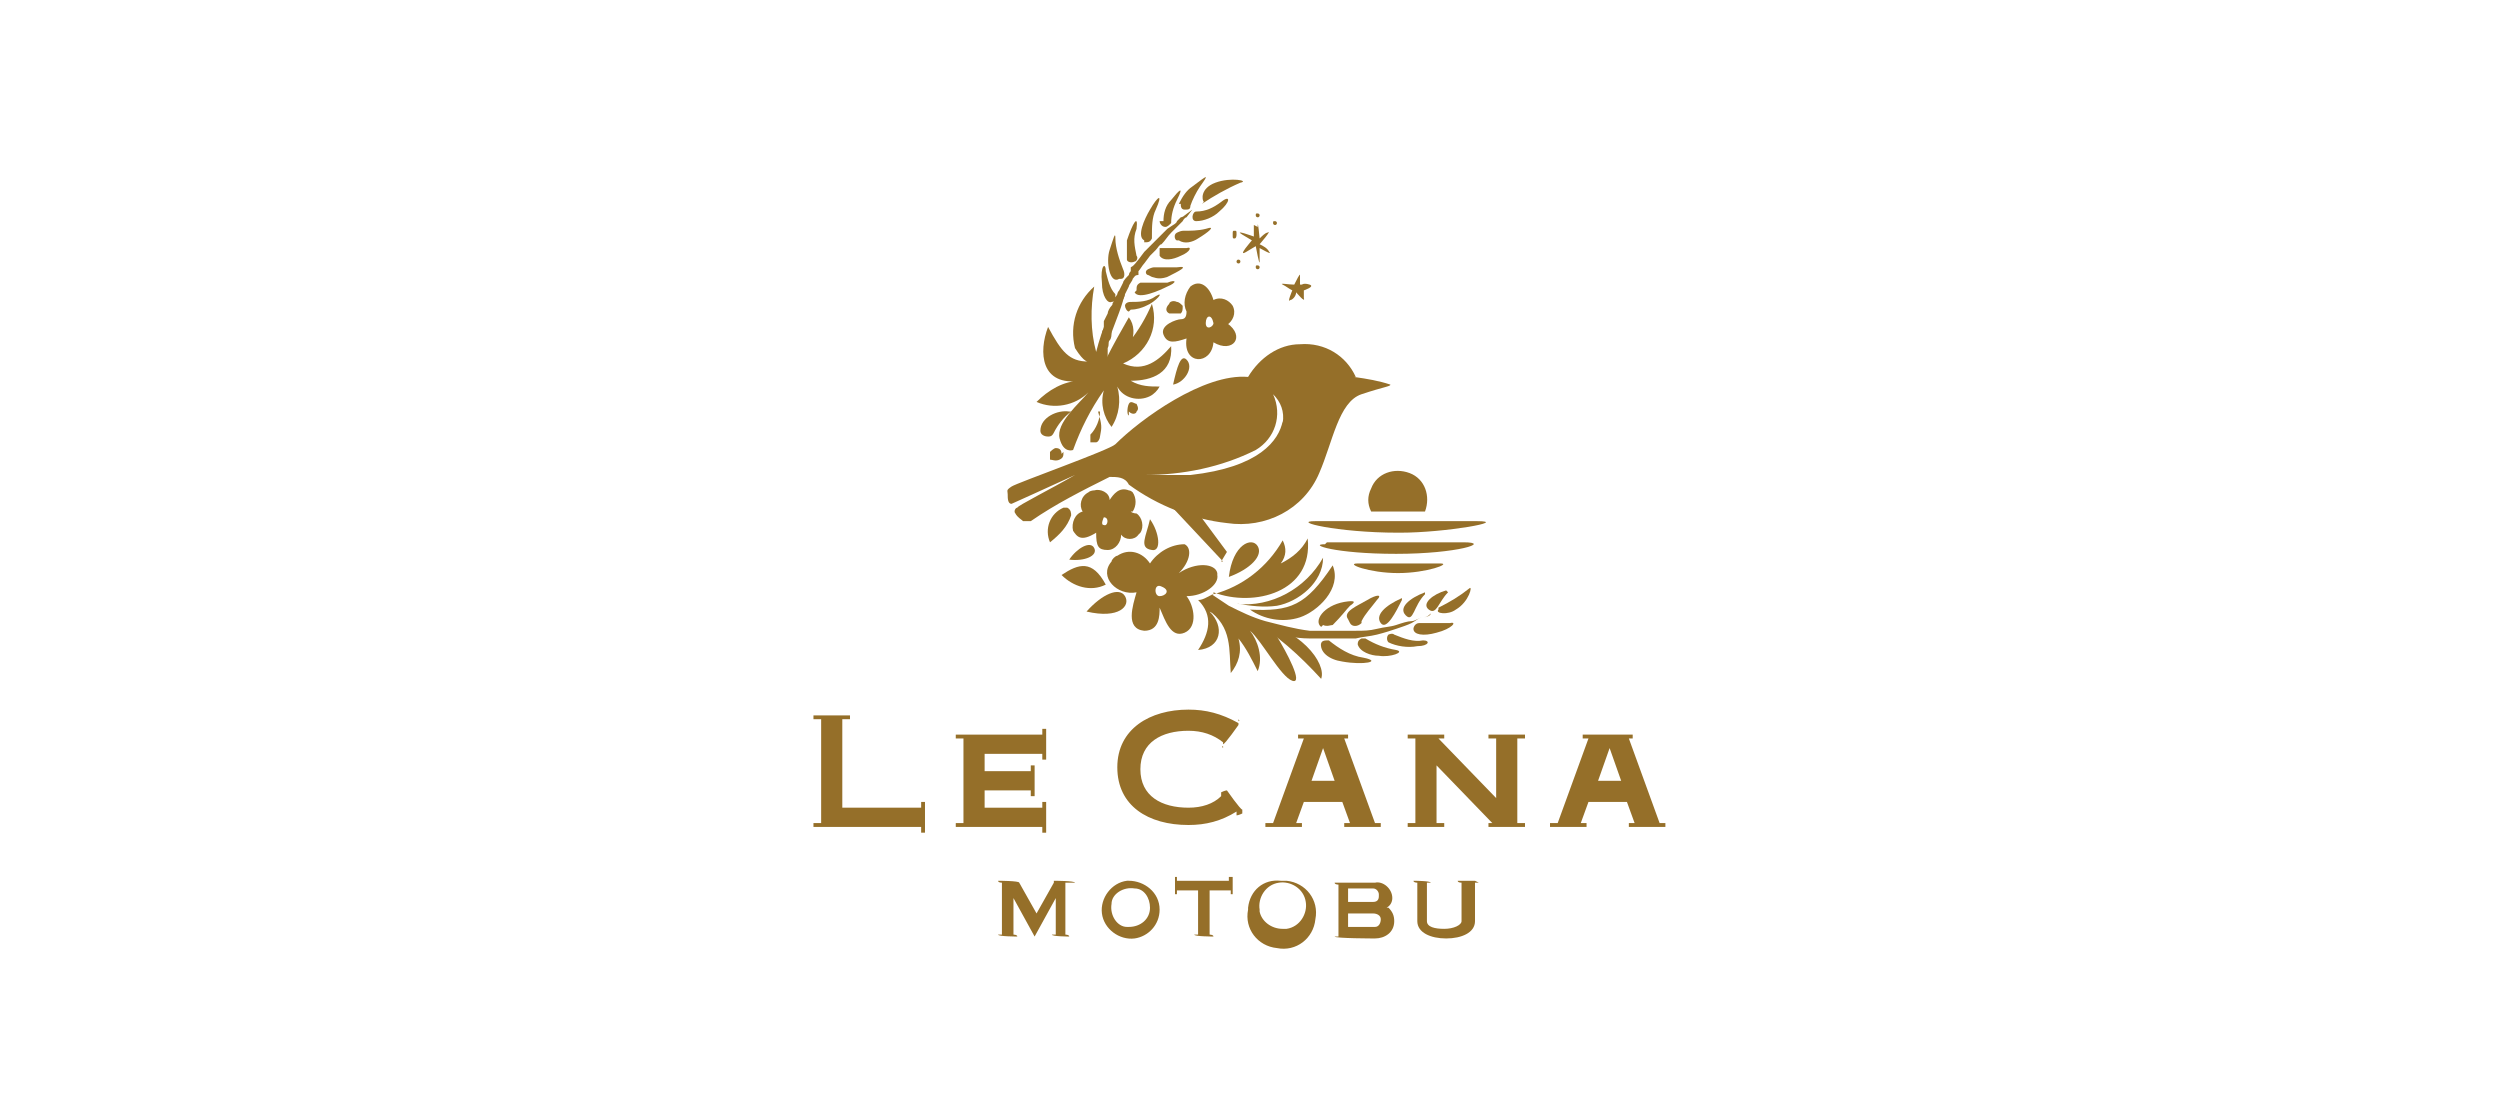 <?xml version="1.0" encoding="UTF-8"?>
<svg id="_レイヤー_1" data-name="レイヤー_1" xmlns="http://www.w3.org/2000/svg" version="1.1" viewBox="0 0 130 58">
  <!-- Generator: Adobe Illustrator 29.6.1, SVG Export Plug-In . SVG Version: 2.1.1 Build 9)  -->
  <defs>
    <style>
      .st0 {
        fill: none;
      }

      .st1 {
        fill: #956f29;
      }
    </style>
  </defs>
  <path class="st1" d="M57.2,19.5s0-.2,0-.5c0,0,0,0,.1-.1s0-.3,0-.4,0-.2,0-.3,0-.2,0-.3,0-.2,0-.4,0-.3.1-.4c0,0,0-.1,0-.2,0,0,0-.1,0-.2l.2-.4c0-.1.1-.3.2-.4s0-.1.1-.2v-.2c.1,0,.2-.2.2-.2,0,0,0-.1.1-.2l.2-.4c0-.1.2-.3.3-.4,0,0,0-.1.1-.2v-.2c.2-.1.3-.3.4-.4l.3-.4c.1-.1.2-.2.3-.3s.2-.2.3-.3l.3-.3c0,0,.2-.2.3-.3l.3-.2c0,0,.2-.1.2-.2l.2-.2c0,0,.1,0,.2-.1l.4-.3h0c0,0-.3.4-.3.4,0,0-.1,0-.2.2l-.2.2-.2.2-.2.2c-.2.2-.3.4-.5.6-.1,0-.2.2-.3.3s-.2.2-.3.3l-.3.4c-.1.1-.2.3-.3.4v.2c-.2,0-.2.1-.3.2,0,.1-.2.3-.2.4l-.2.4c0,.1-.1.3-.2.4,0,0,0,.1-.1.2s0,.1,0,.2l-.2.4-.2.4c0,0,0,.1,0,.2s0,.1,0,.2c0,.1,0,.3-.1.4s0,.2-.1.4c0,0,0,.1,0,.2s0,.1,0,.2c0,.1,0,.2,0,.3s0,.2,0,.3,0,.2,0,.2c0,.3-.1.4-.1.4h-.1Z"/>
  <path class="st1" d="M63,30.9c.3.2.6.4.9.6.6.3,1.2.6,1.9.8.8.2,1.5.4,2.3.5.4,0,.8,0,1.2,0,.4,0,.8,0,1.2,0,.4,0,.7,0,1.1-.1s.7-.1,1-.2.6-.2.8-.2.4-.2.6-.2.3-.1.4-.2h.1c0,0,0,0,0,0,0,0,0,0,0,0,0,0,0,0,0,0h-.1c0,.1-.2.2-.4.2s-.4.2-.6.3-.5.2-.8.3-.6.2-1,.3-.7.1-1.1.2c-.4,0-.8,0-1.2,0-.4,0-.8,0-1.2,0-.8,0-1.6-.2-2.4-.4-.7-.2-1.4-.4-2.1-.7-.2-.1-.5-.2-.7-.3.8.8.6,1.9-.6,2,.6-.9.8-1.8,0-2.6.3,0,.5-.2.8-.3"/>
  <line class="st0" x1="62.2" y1="30.3" x2="62.2" y2="30.3"/>
  <path class="st1" d="M63.6,29.2l-3-3.2h1.2s2,2.7,2,2.7l-.3.5Z"/>
  <path class="st1" d="M58.8,17.9c.2-.5.2-1-.1-1.4-.4.7-.8,1.4-1.2,2.2-.3-.5,1.2-3.1,1-3.9-.7,1.1-1.2,2.3-1.5,3.5-.3-1.1-.3-2.3-.1-3.4-.9.8-1.3,2-1,3.2.5.8.7.7.7.7-1,0-1.4-.5-2.1-1.8-.5,1.3-.4,3.1,1.7,2.8-.9,0-1.7.5-2.3,1.1.9.4,2,.2,2.7-.5-.5.6-1.7,1.6-1.5,2.4s.7.6.7.6c.4-1.1.9-2.1,1.6-3.1-.2.7,0,1.4.4,1.9.4-.6.5-1.4.3-2.1.3.6,1.1.8,1.7.5.2-.1.4-.3.5-.5-.5,0-1,0-1.5-.3,1.1,0,2.2-.4,2.1-1.8-.6.7-1.4,1.4-2.5.9,1.2-.5,1.9-1.8,1.5-3.1-.3.7-.7,1.4-1.2,2"/>
  <path class="st1" d="M55.6,21.4c-.6-.1-1.5.3-1.5,1,0,.2.2.3.4.3.1,0,.2,0,.3-.2.2-.4.5-.8.9-1.1"/>
  <path class="st1" d="M57.2,21.4c0,.4-.2.9-.5,1.2,0,.1,0,.3,0,.4,0,0,.2,0,.3,0,.1,0,.2-.2.2-.3.1-.5.1-.6-.1-1.3"/>
  <path class="st1" d="M58.9,26.6c.2-.3.2-.7,0-1,0,0-.1-.1-.2-.1-.5-.2-.8.2-1,.5,0-.4-.5-.6-.8-.5,0,0-.2,0-.3.1-.4.2-.5.7-.3,1,0,0,0,0,0,0-.4.1-.6.6-.5,1,0,0,0,0,0,0,.2.3.4.6,1.2.1,0,.7.1.9.6.9.4,0,.7-.4.7-.8,0,0,0,0,0,0,.2.3.7.3.9,0,0,0,0,0,.1-.1.2-.3.1-.8-.2-1,0,0-.2,0-.3-.1M57.4,27.3c-.2,0,0-.4,0-.4.3,0,.2.5,0,.4"/>
  <path class="st1" d="M55.3,26.4c-.7.3-1,1.1-.7,1.8.5-.4.9-.8,1.1-1.4,0-.1,0-.3-.2-.4,0,0-.2,0-.2,0"/>
  <path class="st1" d="M55.6,29.1c.4-.6,1.1-1,1.3-.6s-.5.7-1.3.6"/>
  <path class="st1" d="M55.2,29.9c.9-.6,1.6-.8,2.3.5-.8.4-1.7.1-2.3-.5"/>
  <path class="st1" d="M56.5,31.8c.8-.9,1.7-1.3,2-.8s-.3,1.2-2,.8"/>
  <path class="st1" d="M63.9,30c1.1-.4,1.8-1.1,1.5-1.6s-1.3-.1-1.5,1.6"/>
  <path class="st1" d="M59.8,27c.5.7.6,1.7.1,1.6-.7-.1-.3-.7-.1-1.6"/>
  <path class="st1" d="M63.1,30.8c2.1.8,5.2,0,4.9-2.8-.3.6-.8,1-1.4,1.3.3-.4.3-.8.1-1.2-.8,1.4-2.1,2.4-3.6,2.8"/>
  <path class="st1" d="M62.8,31.7c1.3.9,1.1,2.1,1.2,3.3.4-.5.6-1.1.4-1.8.4.5.7,1.1,1,1.7.3-.7,0-1.6-.4-2.1.6.5,1.6,2.4,2.2,2.6s-.3-1.5-.8-2.3-1.7-1.2-3.4-1.4"/>
  <path class="st1" d="M65,32.2c1.4.8,2.6,1.9,3.7,3.1.3-.8-1.1-2.7-3.7-3.1"/>
  <path class="st1" d="M64.3,31.4c1.8.2,3.6-.8,4.5-2.4,0,1.3-1.3,2.3-2.4,2.5-.7.1-1.4,0-2-.1"/>
  <path class="st1" d="M65,31.7c2.1.1,2.9-.2,4.3-2.3.5,1.2-.8,2.4-1.7,2.7-.9.3-1.9.1-2.6-.4"/>
  <path class="st1" d="M72.9,31.1s0,0,0,0c0,0,0,0,0,0-.9.4-1.4.9-1.1,1.3s.8-.6,1.1-1.2"/>
  <path class="st1" d="M74.1,30.8s0,0,0,0c0,0,0,0,0,0-.8.3-1.4.8-1,1.2.4.4.4-.5,1-1.1"/>
  <path class="st1" d="M75.2,30.7s0,0,0,0c0,0,0,0,0,0-.7.2-1.3.7-.9,1s.5-.4,1-.9"/>
  <path class="st1" d="M74.8,31.6c.6-.3,1.1-.6,1.6-1,.2-.2,0,.7-.7,1.1-.4.3-1.1.2-.9,0"/>
  <path class="st1" d="M73.5,32.7c0-.1.1-.3.3-.3,0,0,0,0,0,0,.5,0,1.1,0,1.6,0,.4-.1.1.3-.7.5-.7.2-1.2.1-1.2-.2"/>
  <path class="st1" d="M72.2,33.4c-.1-.1-.1-.3,0-.4,0,0,.2-.1.3,0,.5.2,1,.4,1.5.3.4,0,.3.3-.3.3-.5.1-1.1,0-1.5-.2"/>
  <path class="st1" d="M70.2,32.4c.1.2.4.2.6,0,0,0,0,0,0-.1.2-.4.5-.7.8-1.1.3-.3,0-.3-.5,0-.5.3-1.3.6-1,1"/>
  <path class="st1" d="M70.6,33.6c0-.2,0-.3.2-.4,0,0,.2,0,.2,0,.5.3,1,.5,1.6.6.5.1-.3.4-.9.3-.4,0-1-.2-1.1-.6"/>
  <path class="st1" d="M68.8,32.5c.2.1.4,0,.5,0,.5-.5.7-.8.9-1,.3-.2.3-.3-.3-.2-1.1.2-1.6,1-1.2,1.3"/>
  <path class="st1" d="M68.7,33.5c0-.2.2-.2.4-.2,0,0,0,0,0,0,.5.4,1.1.8,1.8.9,1,.2,0,.4-1.1.2-.7-.1-1.2-.5-1.1-1"/>
  <path class="st1" d="M58.7,16.2c-.1,0-.2-.2-.2-.3,0-.1.1-.2.3-.2.4,0,.9,0,1.3-.3.5-.3,0,.3-.5.5-.2.1-.5.2-.8.2"/>
  <path class="st1" d="M57.8,15.7c.2,0,.2-.2.2-.4,0,0,0,0,0,0-.3-.3-.4-.8-.5-1.2,0-.5-.3-.3-.2.6,0,.7.3,1.1.5,1"/>
  <path class="st1" d="M58.3,14.5c.2,0,.2-.3.1-.5-.2-.5-.4-1.1-.4-1.6,0-.4-.1,0-.3.6s0,1.8.5,1.5"/>
  <path class="st1" d="M59.1,15.1c0-.2,0-.3.2-.4,0,0,0,0,.1,0,.4,0,.9,0,1.3,0,.5-.2.5,0,0,.2-.4.2-1.5.7-1.7.3"/>
  <path class="st1" d="M58.6,13.5c0,.1.2.2.4.1.1,0,.2-.2.1-.3-.1-.5-.2-.9,0-1.4.1-.8-.2-.3-.5.6,0,.3,0,.6,0,.9"/>
  <path class="st1" d="M59.7,14.3c-.1,0-.2-.2,0-.3,0,0,.2-.1.3-.1.4,0,.8,0,1.2,0,.7-.1.1.2-.5.5-.3.1-.5.1-.8,0"/>
  <path class="st1" d="M59.5,12.6c.2,0,.3,0,.4-.2,0,0,0,0,0-.1,0-.5,0-1,.2-1.4.4-.9.1-.7-.3,0-.3.5-.7,1.4-.3,1.6"/>
  <path class="st1" d="M60.3,13.2c0-.1,0-.3,0-.3,0,0,.1,0,.2,0,.4,0,.8,0,1.2,0,.3-.1.2.2-.3.4-.4.2-.9.3-1.1,0"/>
  <path class="st1" d="M60.3,11.5c0,.1.1.3.3.3.1,0,.2-.1.3-.2,0-.4.1-.8.3-1.2.4-.8.1-.5-.3,0-.3.3-.4.7-.4,1.1"/>
  <path class="st1" d="M61.2,12.5c-.1,0-.2-.3,0-.4,0,0,.2-.1.3-.1.4,0,.8,0,1.2-.1.6-.2.1.2-.4.5-.3.2-.7.3-1,.1"/>
  <path class="st1" d="M61.4,10.6c0,.1,0,.3.2.3s.3,0,.3-.2c.1-.3.3-.7.5-1,.5-.7.4-.6-.4,0-.3.2-.5.5-.7.9"/>
  <path class="st1" d="M62.2,11.5c-.3,0-.2-.5,0-.5.5,0,.9-.2,1.3-.5.5-.4.5,0-.1.5-.3.3-.8.5-1.2.5"/>
  <path class="st1" d="M62.5,10.6c.6-.4,1.3-.8,2-1.1.5-.1-.5-.3-1.3,0s-.7.9-.6,1"/>
  <path class="st1" d="M61,20c.6-.1,1.1-.9.7-1.3-.3-.3-.5.4-.7,1.3"/>
  <path class="st1" d="M67.6,14.8s0-.4,0-.5-.2.3-.3.5c-.3,0-.8-.1-.6,0,.2.1.3.2.5.3,0,0-.3.7-.1.5.1,0,.3-.2.3-.4,0,0,.5.6.4.3v-.4c0,0,.6-.2.3-.3s-.4,0-.4,0"/>
  <path class="st1" d="M65.4,11.8c0-.5.1.6.1.6.1-.1.3-.3.4-.3.3-.2-.4.6-.4.6.2.1.4.2.5.4.2.2-.5-.2-.5-.2,0,0,0,.4,0,.7s-.2-.8-.2-.8l-.5.3c-.5.3.3-.6.3-.6l-.5-.3c-.5-.3.6.1.6.1v-.6Z"/>
  <path class="st1" d="M65.5,11.2c0,0,0,.1-.1.1,0,0-.1,0-.1-.1s0-.1.1-.1h0c0,0,.1,0,.1.1"/>
  <path class="st1" d="M66.4,11.6c0,0,0,.1-.1.1,0,0-.1,0-.1-.1s0-.1.1-.1c0,0,.1,0,.1.1"/>
  <path class="st1" d="M66.5,13.2s0,0,0,0,0,0,0,0,0,0,0,0c0,0,0,0,0,0,0,0,0,0,0,0"/>
  <path class="st1" d="M65.5,13.9c0,0,0,.1-.1.1,0,0-.1,0-.1-.1s0-.1.1-.1h0c0,0,.1,0,.1.1"/>
  <path class="st1" d="M64.5,13.6c0,0,0,.1-.1.1,0,0-.1,0-.1-.1,0,0,0-.1.1-.1,0,0,.1,0,.1.1"/>
  <path class="st1" d="M64.3,12.2c0,0,0,.2-.1.2s-.1,0-.1-.2,0-.2.1-.2.1,0,.1.2"/>
  <path class="st1" d="M55.3,23.5c0,.2,0,.3-.2.4-.2.1-.4,0-.5,0,0-.1,0-.3,0-.4,0,0,.2-.2.3-.2.2,0,.3.1.3.3"/>
  <path class="st1" d="M61.2,16.3c-.1,0-.3,0-.4,0-.2-.1-.2-.3,0-.5,0-.1.2-.2.4-.1.1,0,.2.1.3.2,0,.2,0,.3-.1.4"/>
  <path class="st1" d="M58.7,21.6c-.1,0-.1-.4,0-.6s.3,0,.4,0c.1.2.1.3,0,.4,0,.1-.2.2-.4,0"/>
  <path class="st1" d="M72.7,27.7c-3.2,0-5.6-.6-4.3-.6h8.4c1.7,0-1.6.6-4,.6"/>
  <path class="st1" d="M69,28.2c2.4,0,5.6,0,7.1,0s-.3.6-3.5.6-4.6-.5-3.7-.5"/>
  <path class="st1" d="M70.7,29.3h4.2c.6,0-.7.5-2.2.5s-2.8-.5-2.1-.5"/>
  <path class="st1" d="M74.1,26.6c.3-.8,0-1.7-.8-2s-1.7,0-2,.8c-.2.4-.2.8,0,1.2h2.9Z"/>
  <path class="st1" d="M63.8,16.9c.3-.2.5-.6.3-1-.2-.3-.6-.5-1-.3,0,0,0,0,0,0-.2-.7-.7-1.1-1.2-.7-.3.4-.4.9-.2,1.3,0,.3-.1.4-.3.4s-1.1.3-.9.8.6.4,1.2.2c-.2,1.4,1.3,1.4,1.4.2,1,.6,1.7-.3.7-1M62.7,16.8c0-.4.3-.5.4,0,0,.2-.4.4-.4,0"/>
  <path class="st1" d="M63.3,29.8c-.1-.5-1.1-.6-2,0,.6-.6.7-1.3.3-1.5-.7,0-1.4.4-1.8,1-.4-.6-1.1-.8-1.7-.4-.1,0-.3.2-.3.3-.7.8.3,1.8,1.3,1.6-.2.7-.6,1.9.4,2,.8,0,.8-.8.8-1.2.3.7.6,1.6,1.3,1.3s.5-1.4.1-1.9c.9,0,1.7-.6,1.6-1.1M60.3,31c-.3,0-.3-.7.1-.5.5.2.2.5-.1.5"/>
  <path class="st1" d="M70.5,19.6c-.5-1.1-1.6-1.8-2.9-1.7-1.1,0-2.1.7-2.7,1.7-2.3-.2-5.6,2.2-6.9,3.5-.3.3-5.1,2-5.4,2.2s-.2.2-.2.4,0,.5.2.5c0,0,2-.9,3.3-1.5,0,0,0,0,0,0,0,0,0,0,0,0h0c-1.2.7-3,1.6-3,1.7-.1,0-.2.2-.1.3.1.2.3.3.4.4,0,0,.2,0,.4,0,1.3-.9,2.7-1.6,4.1-2.3.4,0,.8,0,1,.4,1.5,1.1,3.3,1.8,5.1,2,2,.3,4-.7,4.8-2.6.7-1.6,1-3.7,2.2-4.1s1.5-.4,1.5-.5c-.6-.2-1.2-.3-1.9-.4M66.7,21.9c-.2,1-1.2,2.4-4.8,2.8-.8,0-1.6,0-2.4,0,2,0,4-.4,5.8-1.3,1-.6,1.4-1.8.9-2.9,0,0,0,0,0,0,.4.4.6.9.5,1.5"/>
  <path class="st1" d="M47.9,41.7v.3h-4.1v-4.6h.4v-.2h-1.9v.2h.4v5.4h-.4v.2h5.6v.3h.2v-1.6h-.2Z"/>
  <path class="st1" d="M79.3,38.4v-.2h-1.9v.2h.4v3.1l-3-3.1h.3v-.2h-1.9v.2h.4v4.4h-.4v.2h1.9v-.2h-.4v-3l2.9,3h-.2v.2h1.9v-.2h-.4v-4.4h.4Z"/>
  <path class="st1" d="M71.5,42.8l-1.6-4.4h.2v-.2h-2.6v.2h.3l-1.6,4.4h-.4v.2h1.9v-.2h-.3l.4-1.1h2l.4,1.1h-.3v.2h1.9v-.2h-.4ZM68.2,40.6l.6-1.7.6,1.7h-1.3Z"/>
  <path class="st1" d="M86.3,42.8l-1.6-4.4h.2v-.2h-2.6v.2h.3l-1.6,4.4h-.4v.2h1.9v-.2h-.3l.4-1.1h2l.4,1.1h-.3v.2h1.9v-.2h-.4ZM83.1,40.6l.6-1.7.6,1.7h-1.3Z"/>
  <path class="st1" d="M54.2,37.9v.3h-4.5v.2h.4v4.4h-.4v.2h4.5v.3h.2v-1.6h-.2v.3h-3v-.9h2.4v.3h.2v-1.6h-.2v.3h-2.4v-.9h3v.3h.2v-1.6h-.2Z"/>
  <path class="st1" d="M63.8,41.3v-.2c-.1,0-.3.1-.3.1v.2c-.4.4-1,.6-1.7.6-1.4,0-2.5-.6-2.5-2s1.1-2,2.5-2c.7,0,1.3.2,1.8.6v.2c-.1,0,0,.1,0,.1v-.2c.1,0,.8-1,.8-1v-.2c.1,0,0-.1,0-.1v.2c-.9-.5-1.7-.7-2.6-.7-2,0-3.7,1-3.7,3s1.6,3,3.7,3c.9,0,1.7-.2,2.5-.7v.2c.1,0,.3-.1.3-.1v-.2c-.1,0-.8-1-.8-1Z"/>
  <path class="st1" d="M63.9,45.6v.2h-2.7v-.2h-.1v.9h.1v-.2h1.1v2.3h-.2c0,.1,1,.1,1,.1h0c0-.1-.2-.1-.2-.1v-2.3h1.1v.2h.1v-.9h-.1Z"/>
  <path class="st1" d="M55.9,45.9h0c0-.1-1.1-.1-1.1-.1h0c0,.1,0,.1,0,.1l-.9,1.6-.9-1.6h0c0-.1-1.1-.1-1.1-.1h0c0,.1.2.1.2.1v2.7h-.2c0,.1,1,.1,1,.1h0c0-.1-.2-.1-.2-.1v-1.9l1.1,2h0l1.1-2v1.9h-.2c0,.1.9.1.9.1h0c0-.1-.2-.1-.2-.1v-2.7h.2Z"/>
  <path class="st1" d="M58.6,45.8c-.8.1-1.4.9-1.3,1.7.1.8.9,1.4,1.7,1.3.7-.1,1.3-.7,1.3-1.5,0-.9-.8-1.5-1.6-1.5,0,0,0,0-.1,0M58.6,48.2c-.5,0-.9-.6-.8-1.2,0-.5.6-.9,1.2-.8.5,0,.8.5.8,1,0,.6-.5,1-1.1,1,0,0,0,0,0,0"/>
  <path class="st1" d="M64.9,47.3c-.2,1,.5,1.9,1.5,2,1,.2,1.9-.5,2-1.5.2-1-.5-1.9-1.5-2,0,0-.2,0-.3,0-.9-.1-1.6.5-1.7,1.4,0,0,0,0,0,.1M65.5,47.3c-.1-.6.3-1.3,1-1.4.6-.1,1.3.3,1.4,1,.1.6-.3,1.3-1,1.4,0,0-.1,0-.2,0-.6,0-1.1-.4-1.2-.9,0,0,0,0,0,0"/>
  <path class="st1" d="M76.7,45.8h-.9c0,.1.2.1.2.1v2c0,.2-.4.4-.9.4s-.9-.1-.9-.4v-2h.2c0-.1-.9-.1-.9-.1h0c0,.1.2.1.2.1v2c0,.6.7.9,1.5.9s1.5-.3,1.5-.9v-2h.2Z"/>
  <path class="st1" d="M72.1,47.2c.2-.1.3-.3.3-.5,0-.5-.5-.9-.9-.8h-2.1c0,.1.2.1.2.1v2.7h-.2c0,.1,2.1.1,2.1.1.5,0,1-.3,1-.9,0,0,0,0,0,0,0-.3-.1-.5-.3-.7M71.7,46.6c0,.2-.1.3-.3.3h-1.3v-.7h1.3c.2,0,.3.2.3.3M71.4,48.2h-1.3v-.7h1.3c.2,0,.4.1.4.3,0,.2-.1.4-.3.4,0,0,0,0,0,0"/>
</svg>